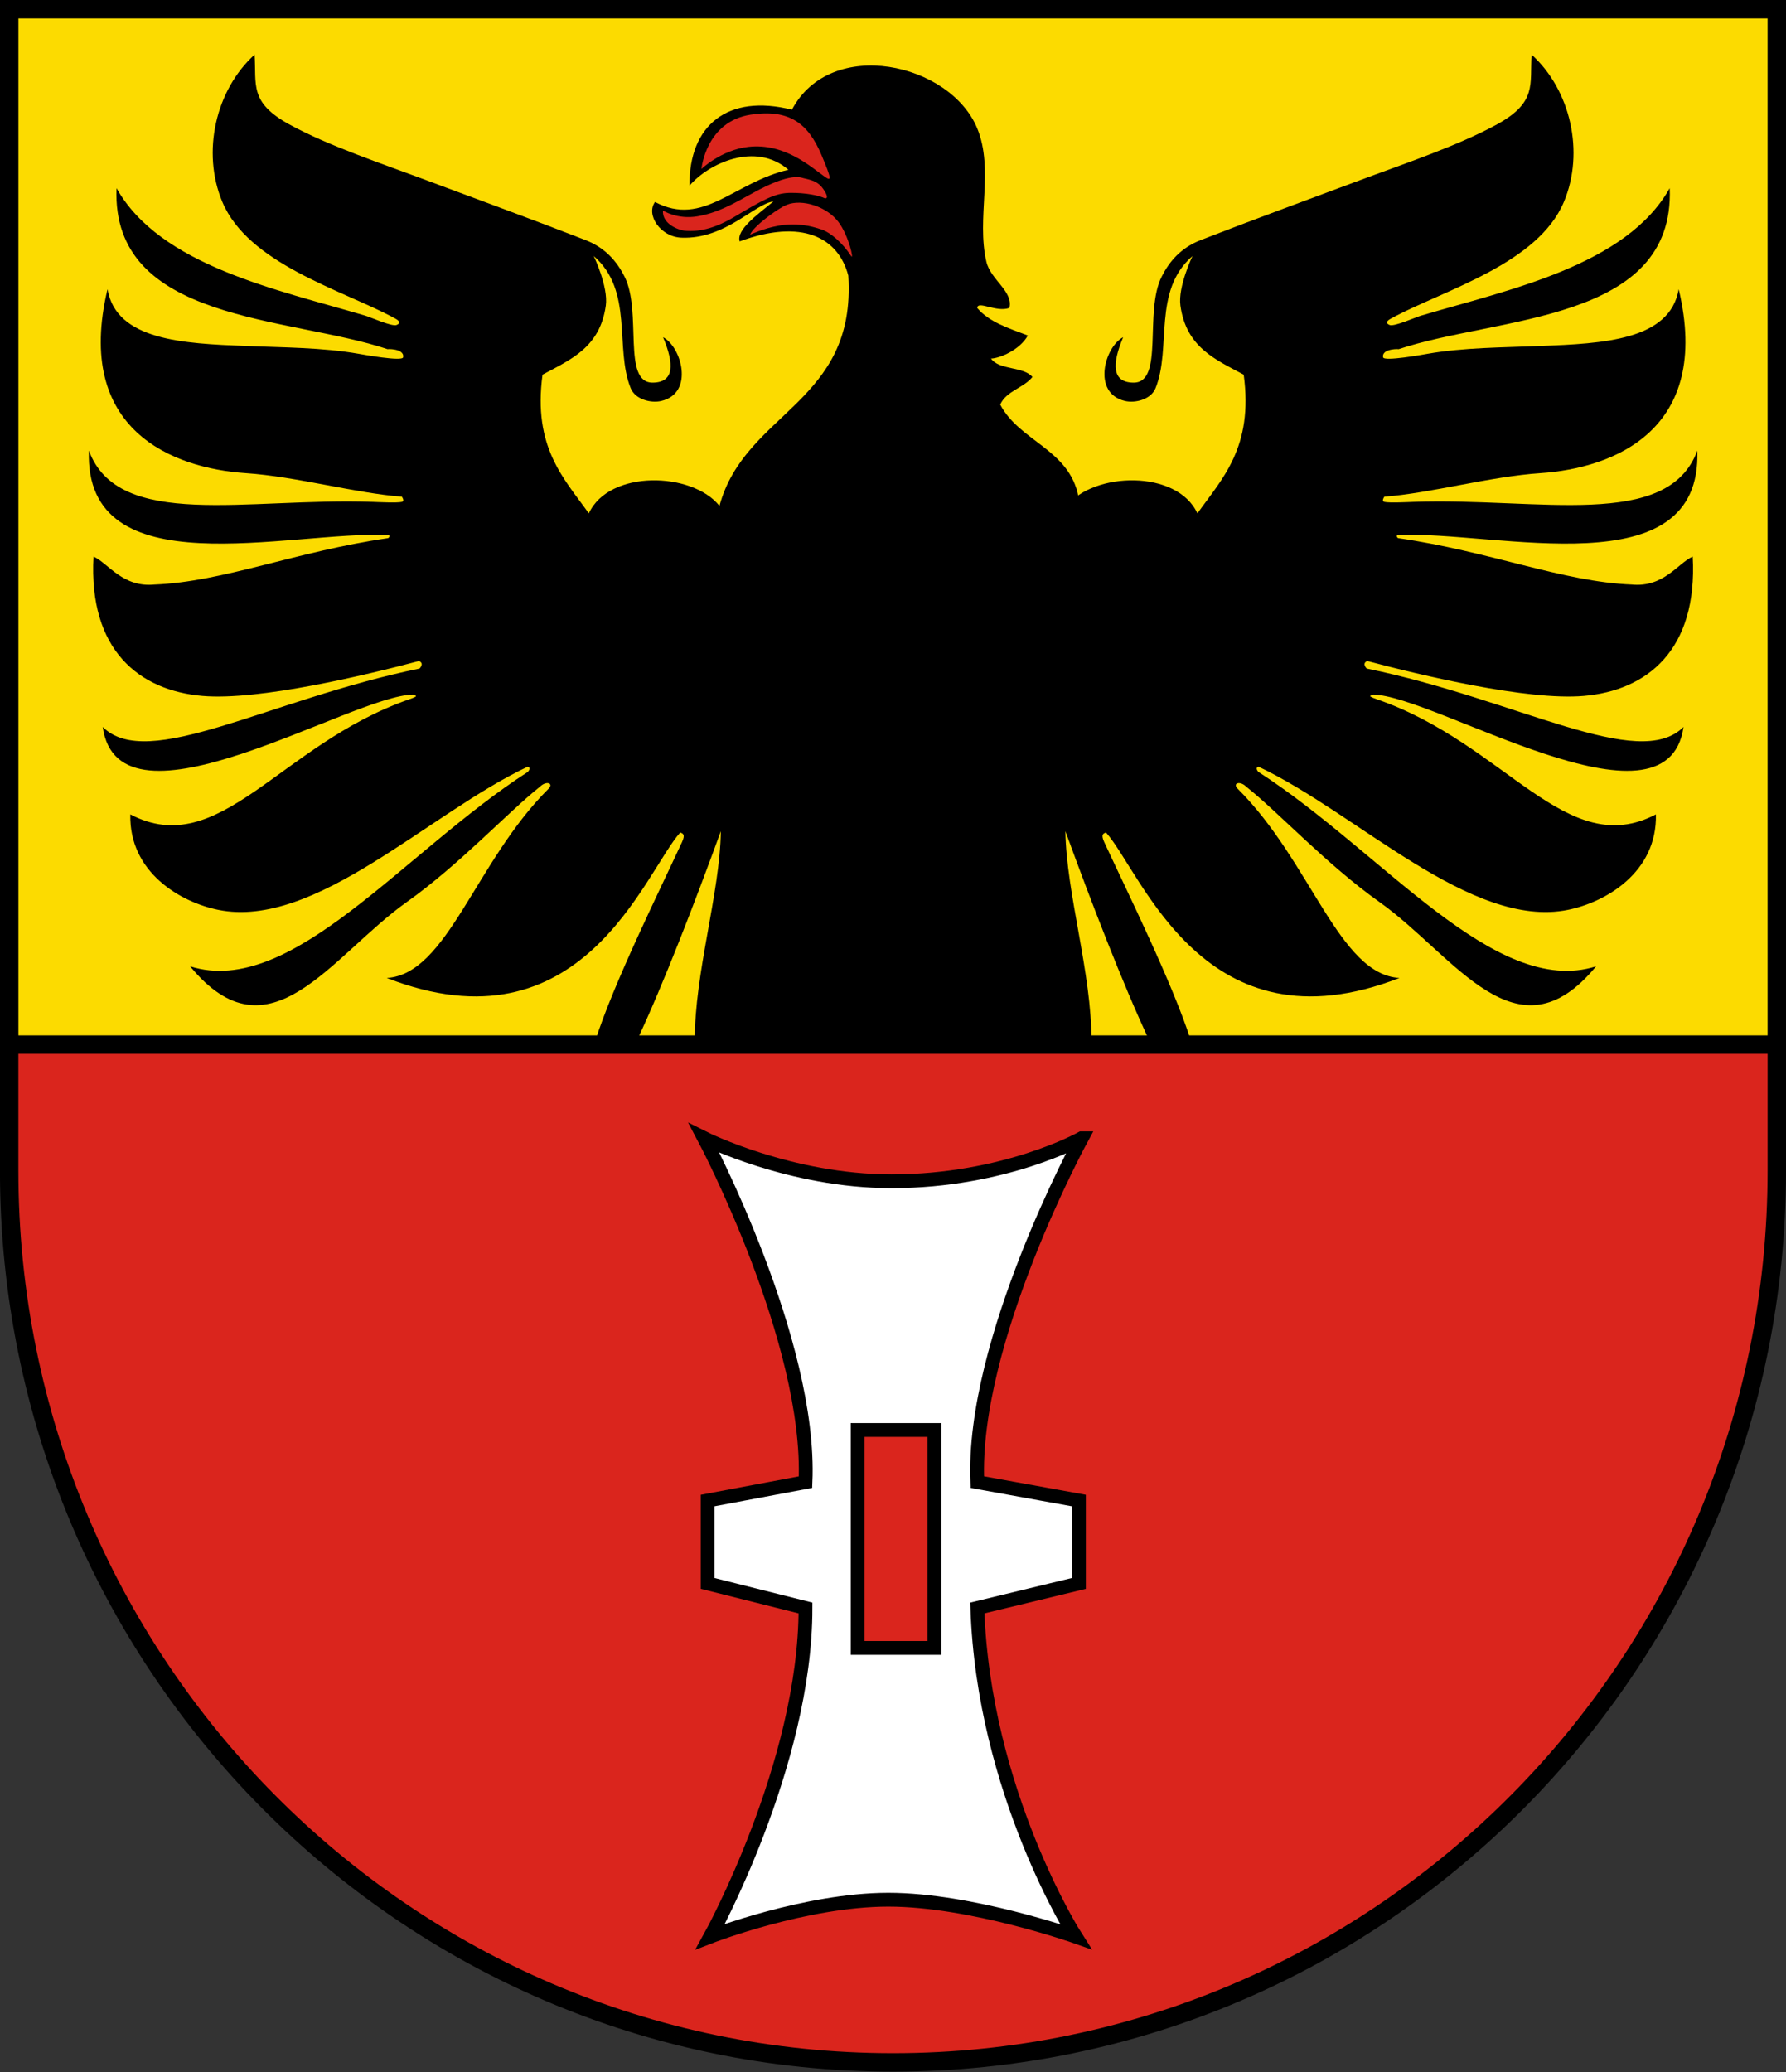 <?xml version="1.0"?>
<svg xmlns="http://www.w3.org/2000/svg" height="450" viewBox="0 0 388 450" width="388" xmlns:xlink="http://www.w3.org/1999/xlink"><rect x="0" y="0" width="388" height="450" fill="#333333" stroke="none"/><g stroke="#000" stroke-width="4">
<path d="m1.992 2.002v252.18c0 106.96 85.963 193.66 192.01 193.66 106.04 0 192-86.7 192-193.66v-252.18l-384.01 0.002z" fill="#da251d"/>
<rect height="224.83" width="384" y="2" x="2" fill="#fcdb00"/></g>
<path d="m234.29 107.85c-2-10.336-12.74-11.93-17-19.995 1.33-2.998 5.08-3.585 7-6-1.99-2.342-7.23-1.439-9-3.999 1.89-0.035 6.32-1.908 8-5-4.1-1.566-8.43-2.902-11-5.999 0.14-1.65 4.17 1.046 7 0 0.89-3.568-4.1-6.132-5-9.999-2.22-9.506 1.71-20.026-2-28.996-5.88-14.203-31.78-20.02-40.25-4.041-13.94-3.502-22.37 3.369-22.25 16.498 4.13-4.822 14.3-9.658 21.49-3.453-11.87 2.722-18.51 12.549-28.98 6.994-2.03 2.757 1.16 7.594 5.75 7.752 9.51 0.387 15.93-7.398 19.96-7.856-3.4 2.81-8.09 6.109-7.32 8.663 13.53-4.993 21.43-0.868 23.6 7.439 1.78 27.776-22.47 29.518-27.99 49.992-30.42 134.41 106.61 128.97 77.99-2z"/><path id="a" d="m235.86 226.09s-49.14-80.99-79.56-116.24c-5.9-7.41-23.99-7.92-28.38 1.63-5.41-7.59-12.2-14.359-10.06-30.125 6.24-3.343 12.49-5.956 13.75-14.998 0.57-4.11-2.62-10.749-2.62-10.749 8.74 7.546 4.48 19.965 8.03 28.697 0.99 2.438 4.39 3.291 6.64 2.763 7.24-1.703 4.38-11.804 0.39-13.837 2.47 5.86 2.44 9.812-2.23 9.857-6.74 0.065-2.26-15.395-6.15-23.043-1.62-3.196-4.07-6.191-8.44-7.897-11.33-4.416-22.71-8.559-33.698-12.672-10.373-3.883-22.193-7.794-30.719-12.479-8.736-4.8-7.075-8.66-7.504-15.133-8.454 7.668-11.56 21.172-6.999 31.996 5.614 13.324 25.544 18.968 36.995 24.997-0.635-0.154 2.755 0.954 0.835 1.722-0.97 0.388-5.685-1.709-6.719-2.016-19.104-5.663-44.606-10.827-54.108-27.702-1.131 29.229 37.437 27.765 58.992 34.995-0.65-0.096 3.659-0.285 3.275 1.731-0.181 0.952-8.69-0.591-9.696-0.768-7.776-1.368-16.442-1.363-24.541-1.689-13.5-0.542-28.065-1.191-29.985-12.327-7.295 30.623 14.208 38.877 30.047 39.937 10.95 0.73 23.878 4.37 33.9 5.11 0.467 0.74 0.371 1.03-0.013 1.13-1.021 0.25-5.212 0.04-6.336 0-27.263-0.96-55.198 6.24-61.643-11.127-1.039 30.037 43.357 17.397 65.188 18.307 0 0 0.295 0.4-0.196 0.69-20.011 2.9-35.796 9.5-50.771 10.08-6.912 0.67-10.004-4.63-13.221-6.08-1.108 20.35 9.942 29.09 23.685 30.27 12.287 1.05 35.563-4.54 47.038-7.59 1.248 0.58 0.096 1.64 0.096 1.64-32.735 6.71-59.038 22.46-68.819 12.68 3.541 24.95 54.131-6.93 67.475-7.02 0.576 0.29 1.292 0.27-0.96 1.05-27.935 9.7-41.087 35.14-60.516 24.96-0.293 12.63 10.965 19.1 19.141 20.74 21.024 4.22 45.675-20.97 67.197-31.1 0.87 0.28 0 1.15 0 1.15-26.974 17.37-51.303 49.15-73.339 42.21 17.278 20.95 30.592-2.29 47.1-14 11.396-8.08 21.919-19.48 28.889-25 1.38-1.39 3.07-0.76 1.86 0.44-15.93 15.84-21.98 40.31-35.132 41.08 42.432 16.51 55.872-22.75 63.742-31.58 0.58 0.19 1.18 0.39 0.38 2.11-5.08 10.95-14.92 30.82-18.85 43.2h9c5.82-12.32 12.83-30.62 18.3-45.6-0.19 13.54-5.74 30.85-5.66 45.6z"/>
<use xlink:href="#a" transform="matrix(-1 0 0 1 388.05 0)"/>
<g fill="#da251d">
<path d="m152.38 36.7s0.95-10.327 10.72-11.797c8.32-1.252 12.45 1.828 15.38 8.79 2.15 5.116 2.22 5.755 0.73 4.712-2.94-2.059-8.69-7.404-16.63-6.511-5.91 0.665-10.2 4.806-10.2 4.806"/><path d="m184.91 55.608c0.67 1.022-0.51-4.416-2.76-7.407-2.51-3.346-7.89-5.069-11.21-3.738-2.11 0.843-7.47 4.88-7.99 6.507 0 0 2.82-1.336 5.99-1.923 3.99-0.739 7.12-0.046 9.61 0.814 1.85 0.638 4.43 2.799 6.36 5.747"/><path d="m144.02 45.72s3.12 1.994 7.47 1.257c4.36-0.739 7.58-2.589 12.28-5.175 8.05-4.436 10.26-3.223 10.79-3.106 2 0.444 3.27 0.822 4.36 2.45 1.45 2.17 0.28 1.919 0.28 1.919-1.22-0.602-4.2-1.25-7.72-1.179-3.13 0.063-5.76 1.521-12 5.239-3.48 2.07-7.18 3.38-10.87 2.957-0.98-0.112-4.79-1.314-4.59-4.362"/>
</g><path d="m234.99 247.17s-16.67 9.34-41.33 9.34c-22 0-40.67-9.34-40.67-9.34s23.33 44 22 74.67l-21.26 4v17.99l21.26 5.34c0 34-20.67 71.34-20.67 71.34s20.67-8 38.67-8 40.67 8 40.67 8-20-31.34-21.34-71.34l22.07-5.34v-17.99l-22.07-4c-1.33-30.67 22.67-74.67 22.67-74.67zm-32 110.67h-16.67v-47.33h16.67v47.33z" stroke="#000" stroke-miterlimit="10" stroke-width="3" fill="#fff"/>
</svg>
